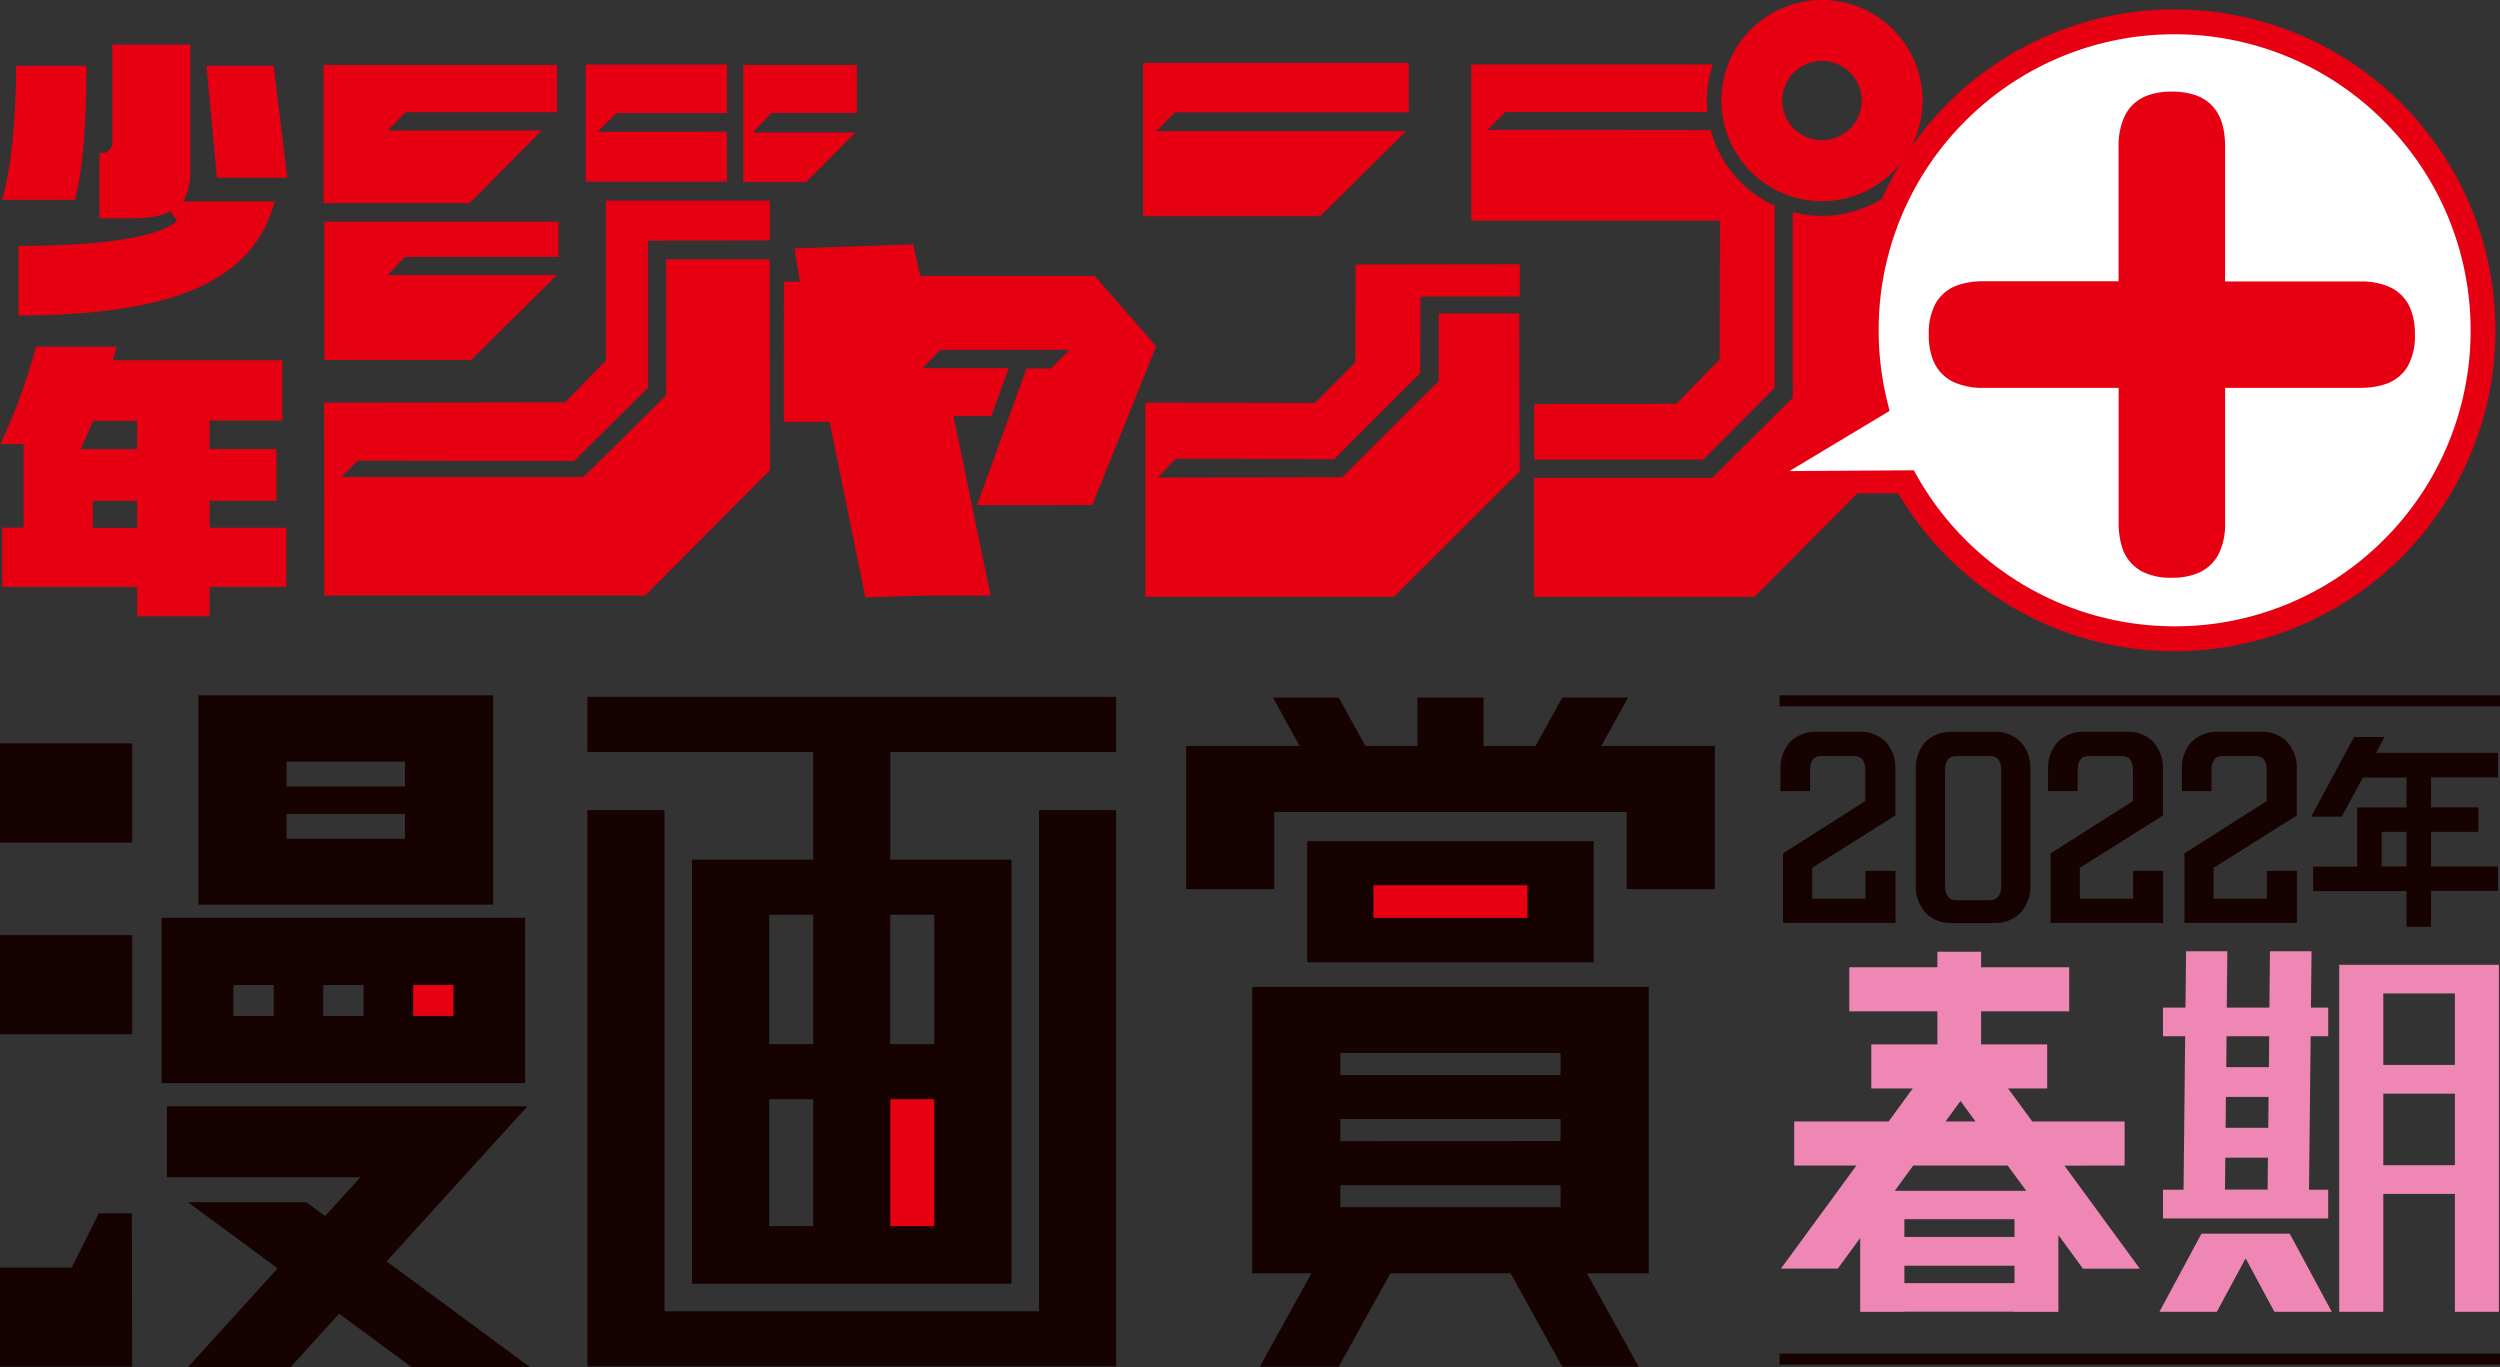 <svg xmlns="http://www.w3.org/2000/svg" viewBox="0 0 703.76 384.85"><rect x="0" y="0" width="703.76" height="384.85" fill="#333333" stroke="none"/><defs><style>.a{fill:#150201;}.b{fill:#e60012;}.c{fill:#fff;}.d{fill:#ee87b4;}</style></defs><path class="a" d="M703.19,218.84v-6.9H668.88l2.41-4.47h-8.61l-12.06,22.4h8.61l5.94-11h12.28v8.44H663.56v16.64h-12.4v6.89h26.29v10.06h6.89V250.81h18.85v-6.89H684.34v-9.75h13.33v-6.89H684.34v-8.44Zm-25.74,25.08h-7v-9.75h7Z"/><polygon class="b" points="204.63 37.07 168.19 37.09 173.57 31.83 204.65 31.83 204.65 18.16 164.88 18.16 164.88 51.13 204.63 51.14 204.63 37.07"/><polygon class="b" points="157.22 72.3 157.22 62.42 91.3 62.42 91.3 101.32 132.63 101.32 156.79 77.42 109.07 77.42 114.06 72.3 157.22 72.3"/><polygon class="b" points="240.79 37.31 211.87 37.31 217.25 31.79 241.21 31.79 241.21 18.27 209.24 18.27 209.24 51.24 226.95 51.23 240.79 37.31"/><path class="b" d="M484.07,101.19l-12.2,12.46-40,.1v15.62h47.63l20.07-20.21V57.89a32.53,32.53,0,0,1-18-21.28l-62.8-.06,5-5,56.89,0a30.12,30.12,0,0,1-.17-3.16,32.28,32.28,0,0,1,1.68-10.27h-68V62.12h70Z"/><polygon class="b" points="395.8 36.91 325.56 36.91 330.75 31.62 396.59 31.62 396.57 17.72 321.78 17.72 321.78 60.87 371.64 60.87 395.8 36.91"/><path class="b" d="M504.69,59.71V111.9S482,134.54,482,134.51H431.83V168l62,.06,36.42-36.55,0-75.83a32.11,32.11,0,0,1-25.59,4Z"/><path class="b" d="M381.55,102l-11.43,11.44-47.7-.1V168l70,0,35.35-35.26-.1-44.48H405s0,19,0,19l-27.14,27.1-51.93.08,5-5.33,44.62.18,24.25-24.25s.07-21.57.07-21.55h27.94V74.39l-46.22.07Z"/><path class="b" d="M512.89,0a28.32,28.32,0,1,0,28.32,28.32A28.32,28.32,0,0,0,512.89,0Zm0,39.48a11.17,11.17,0,1,1,11.17-11.16A11.17,11.17,0,0,1,512.89,39.48Z"/><polygon class="b" points="152.51 36.72 109.11 36.73 114.26 31.59 156.82 31.59 156.82 18.27 91.08 18.27 91.08 57.16 132.22 57.16 152.51 36.72"/><polygon class="b" points="288.97 103.71 275.02 142.19 307.49 142.16 325.46 97.51 308.17 77.67 259.03 77.67 257.08 68.79 223.62 69.93 225.17 79.3 220.66 79.3 220.63 118.78 233.54 118.78 243.6 168.15 260.09 167.67 278.86 167.67 268.41 117.14 279.07 117.14 283.99 103.65 259.66 103.64 264.71 98.49 301.08 98.47 295.79 103.75 288.97 103.71"/><path class="b" d="M187.52,73s.07,38.21,0,38.3l-23.28,23-68.19,0,4.66-4.63,60.92.09,20.75-20.61V67.77s34.33-.1,34.33-.1l0-11.19H170.56v45l-11.44,11.77-67.88.1.06,54.29h90.32l35.14-35.28L216.65,73Z"/><path class="c" d="M612.16,6.15A86.88,86.88,0,0,0,527.9,113.92l-34.68,21.59,43.31.11A86.82,86.82,0,1,0,612.16,6.15Z"/><path class="b" d="M534.37,138.87H480.14l43.76-26.69A90.23,90.23,0,0,1,521.84,93h0A90.32,90.32,0,0,1,612.16,2.65h0v7a83,83,0,0,0-58.91,24.41h0A83,83,0,0,0,528.85,93h0a83.69,83.69,0,0,0,2.44,20.1h0l.64,2.57-28.2,16.94,35-.22.87,1.53a83.28,83.28,0,0,0,72.58,42.39h0a83,83,0,0,0,58.91-24.4h0A83,83,0,0,0,695.48,93h0a83,83,0,0,0-24.41-58.91h0A83,83,0,0,0,612.16,9.65h0v-7A90.31,90.31,0,0,1,702.47,93h0a90.31,90.31,0,0,1-90.31,90.31h0a90.27,90.27,0,0,1-77.79-44.41Z"/><path class="b" d="M598.42,81.25h-40C549,81.25,545,85.6,545,94.32c0,10,5.87,12.88,13.45,12.88h40v40c0,9.47,4.36,13.45,13.07,13.45,10,0,12.88-6.07,12.88-13.45v-40h40c9.47,0,13.45-4.36,13.45-13.07,0-10.23-6.06-12.88-13.45-12.88h-40v-40c0-9.28-4.17-13.44-13.07-13.44-10.23,0-12.88,6.06-12.88,13.44Z"/><path class="b" d="M602.51,160.59a11.5,11.5,0,0,1-5.18-6.71h0a22.2,22.2,0,0,1-.92-6.7h0v-38h-38a19.36,19.36,0,0,1-8.45-1.63h0a11.38,11.38,0,0,1-5.82-6.27h0a18.65,18.65,0,0,1-1.18-7h0a17.59,17.59,0,0,1,2-9h0a11.52,11.52,0,0,1,6.72-5.18h0a21.8,21.8,0,0,1,6.7-.92h38v-38A19.92,19.92,0,0,1,598,32.91h0A11.47,11.47,0,0,1,604.22,27h0a18.82,18.82,0,0,1,7.08-1.21h0a20.62,20.62,0,0,1,6.42.9h0a11.93,11.93,0,0,1,4.89,2.95h0c2.66,2.74,3.77,6.7,3.76,11.6h0v38h38a19.58,19.58,0,0,1,8.35,1.57h0A11.42,11.42,0,0,1,678.59,87h0a18.88,18.88,0,0,1,1.21,7.09h0a17.62,17.62,0,0,1-2,9h0a11.6,11.6,0,0,1-6.71,5.18h0a22.23,22.23,0,0,1-6.71.91h-38v38a19.3,19.3,0,0,1-1.62,8.36h0a11.6,11.6,0,0,1-6.26,5.88h0a18.5,18.5,0,0,1-7,1.21h0a17.62,17.62,0,0,1-9-2Zm-4.09-55.39a2,2,0,0,1,1.41.58h0a2,2,0,0,1,.59,1.42h0v40a14.61,14.61,0,0,0,1.56,7.4h0a7.37,7.37,0,0,0,4.4,3.37h0a17,17,0,0,0,5.11.68h0a14.48,14.48,0,0,0,5.5-.92h0a7.76,7.76,0,0,0,3.15-2.29h0c1.54-1.9,2.24-4.79,2.24-8.24h0v-40a2,2,0,0,1,.58-1.42h0a2,2,0,0,1,1.41-.58h40a14.62,14.62,0,0,0,7.41-1.57h0a7.38,7.38,0,0,0,3.37-4.39h0a17,17,0,0,0,.67-5.11h0a14.75,14.75,0,0,0-.92-5.58h0a7.51,7.51,0,0,0-2.28-3.14h0c-1.88-1.51-4.78-2.18-8.25-2.17h-40a2,2,0,0,1-1.41-.58h0a2,2,0,0,1-.58-1.41h0v-40a14.72,14.72,0,0,0-1.53-7.33h0a7.35,7.35,0,0,0-4.37-3.42h0a16.91,16.91,0,0,0-5.18-.69h0a15,15,0,0,0-5.58.91h0A7.41,7.41,0,0,0,602.59,33h0c-1.52,1.88-2.18,4.77-2.17,8.24h0v40a2,2,0,0,1-.59,1.41h0a2,2,0,0,1-1.41.58h-40a14.55,14.55,0,0,0-7.4,1.57h0a7.4,7.4,0,0,0-3.38,4.39h0a17,17,0,0,0-.67,5.12h0a14.68,14.68,0,0,0,.9,5.5h0a7.46,7.46,0,0,0,2.24,3.15h0c1.87,1.53,4.75,2.23,8.31,2.23h40Zm0-24v0Z"/><path class="b" d="M4.56,18.53C4.48,30.1,3.72,45.24.6,56.26H21.08C24,45.3,24.32,29,24.34,18.53Z"/><polygon class="b" points="80.85 50.04 77.05 18.53 58.14 18.53 61.06 50.04 80.85 50.04"/><path class="b" d="M48,59.45l1.85,2.89c-3,2.19-7.62,3.84-15,5C27.8,68.51,18.22,69.18,5.2,69.24V88.82c23.94-.06,40.91-3,52.37-8.71,10.85-5.4,16.88-13,19.78-23.4H51.7l.89-2.33a17.59,17.59,0,0,0,1-6.21V12.56H31.64v27.6a3.09,3.09,0,0,1-.66,1.9,2.73,2.73,0,0,1-2.14,1H28V61.46h9.39C42.13,61.46,45.62,60.78,48,59.45Z"/><path class="b" d="M59,141H77.84V126.41H59v-8H79.46v-17H31.81l.57-2.15c.15-.58.28-1.14.4-1.68H10.13A160.57,160.57,0,0,1,.08,125H6.63v23.54h-6v16.69h38v8.27H59v-8.27H80.62V148.56H59Zm-20.41,7.6H26.14V141H38.62Zm0-22.15H22.72l1.05-2.4,2-4.53.46-1H38.62Z"/><rect class="a" x="500.95" y="381.05" width="202.81" height="3.1"/><rect class="a" x="500.95" y="195.74" width="202.81" height="3.1"/><path class="d" d="M655.4,334.91H650l.46-43.2h4.95v-8.06h-4.87l.17-15.86H639l-.16,15.86h-12l.17-15.86H615.39l-.17,15.86h-6.33v8.06h6.24l-.45,43.2h-5.79V343H655.4ZM626.61,308.8h12l-.09,8.68h-12Zm12.18-17.09-.09,8.69h-12l.09-8.69Zm-12.36,34.17h12l-.09,9h-12Z"/><path class="d" d="M658.5,271.6v97.67h12.41V336.09h20.15v33.18h12.4V271.6ZM691.06,328H670.91V307.87h20.15Zm0-28.22H670.91V279.66h20.15Z"/><polygon class="d" points="619.72 347.29 607.89 369.27 624.05 369.27 632.15 354.23 640.25 369.27 656.4 369.27 644.57 347.29 619.72 347.29"/><path class="d" d="M598.09,328.11V315.7h-26l-6.8-9.3h11V294h-18.6v-9.3h24.8V272.29h-24.8v-4.37H545.38v4.37h-24.8V284.7h24.8V294h-18.6v12.4h11.67l-6.8,9.3H505.07v12.41h17.51l-21.23,29h16l6.3-8.61v20.8h12.4v-.06h31v.06h12.4V347.68l6.92,9.46h16l-21.22-29Zm-46.2-18.18,4.22,5.77h-8.44Zm15.2,51.28h-31V356.3h31Zm-31-13v-5h31v5Zm34.3-13h-37l5.2-7.11h26.57Z"/><rect class="b" x="381.2" y="240.61" width="51.08" height="25.54"/><rect class="b" x="110.51" y="272.3" width="23.52" height="27.56"/><rect class="b" x="242.93" y="300.97" width="25.54" height="51.08"/><path class="a" d="M448.63,270.91V236.8H368v34.11Zm-62-12.51v-9.2H430v9.2Z"/><path class="a" d="M352.51,277.82v80.62h16.67l-14.56,26.31h22.22l14.56-26.31h33.84l14.56,26.31h21.49l-14.56-26.31h17.4V277.82Zm24.8,55.82h62v6.2h-62Zm0-12.41V315h62v6.2Zm62-18.6h-62v-6.2h62Z"/><polygon class="a" points="450.78 209.99 458.32 196.36 439.8 196.36 432.26 209.99 417.62 209.99 417.62 196.36 399.02 196.36 399.02 209.99 384.38 209.99 376.84 196.36 358.32 196.36 365.86 209.99 333.9 209.99 333.9 250.29 358.71 250.29 358.71 228.59 457.93 228.59 457.93 250.29 482.74 250.29 482.74 209.99 450.78 209.99"/><rect class="a" y="209.27" width="37.21" height="27.91"/><rect class="a" y="263.25" width="37.21" height="27.91"/><polygon class="a" points="148.46 311.44 147.72 311.44 119.57 311.44 46.98 311.44 46.98 331.41 101.44 331.41 91.52 342.33 86.24 338.43 52.9 338.43 78.16 357.05 52.9 384.86 81.79 384.86 95.46 369.81 115.87 384.86 149.2 384.86 108.83 355.08 148.46 311.44"/><path class="a" d="M147.82,304.88V258.37H45.49v46.51H147.82ZM91,286v-8.72h11.35V286Zm36.65,0H116.31v-8.72h11.35Zm-61.95-8.72H77.06V286H65.71Z"/><path class="a" d="M138.83,254.65V195.74h-83v58.91ZM80.67,229.12H114v7H80.67ZM114,214.39v7H80.67v-7Z"/><polygon class="a" points="37.12 341.54 27.82 341.54 20.18 356.82 0 356.82 0 384.73 37.21 384.73 37.12 341.54"/><path class="a" d="M165.36,211.68h63.56V242H194.81V361.37h89.92V242h-34.1V211.68h63.56v-15.5H165.36Zm63.56,45.82v36.43h-12.4V257.5Zm-12.4,51.93h12.4v35.74h-12.4Zm34.11,35.74V309.43H263v35.74ZM263,257.5v36.43h-12.4V257.5Z"/><polygon class="a" points="292.49 369.12 187.06 369.12 187.06 228.06 165.36 228.06 165.36 384.62 165.36 384.64 314.19 384.64 314.19 384.62 314.19 228.06 292.49 228.06 292.49 369.12"/><path class="a" d="M501.92,240.23l23.18-14.74V217.2c0-3-.91-4.36-3.18-4.36h-9.2c-2.27,0-3.18,1.33-3.18,4.36v5.49H501.2v-6a11.14,11.14,0,0,1,2.73-7.84,10.09,10.09,0,0,1,7.61-2.84h11.78a9.93,9.93,0,0,1,7.54,2.84,11.12,11.12,0,0,1,2.69,7.84v12.87l-23.41,14.73V253h15v-7.84h8.45v14.65H501.92Z"/><path class="a" d="M542,256.89a11.07,11.07,0,0,1-2.69-7.84V216.71a11.12,11.12,0,0,1,2.69-7.84,10,10,0,0,1,7.53-2.84h11.78a9.93,9.93,0,0,1,7.54,2.84,11.14,11.14,0,0,1,2.73,7.84v32.34a11.09,11.09,0,0,1-2.73,7.84,10,10,0,0,1-7.54,2.95H549.51A10,10,0,0,1,542,256.89Zm18.1-3.49c2.24,0,3.26-1.4,3.26-4.43V217.2c0-3-1-4.36-3.26-4.36h-9.32c-2.27,0-3.25,1.33-3.25,4.36V249c0,3,1,4.43,3.25,4.43Z"/><path class="a" d="M577.26,240.23l23.18-14.74V217.2c0-3-.91-4.36-3.18-4.36h-9.21c-2.27,0-3.18,1.33-3.18,4.36v5.49h-8.33v-6a11.14,11.14,0,0,1,2.73-7.84,10.08,10.08,0,0,1,7.61-2.84h11.78a9.89,9.89,0,0,1,7.53,2.84,11.12,11.12,0,0,1,2.69,7.84v12.87l-23.4,14.73V253h15v-7.84h8.44v14.65H577.26Z"/><path class="a" d="M614.93,240.23l23.17-14.74V217.2c0-3-.91-4.36-3.18-4.36h-9.2c-2.27,0-3.18,1.33-3.18,4.36v5.49h-8.33v-6a11.13,11.13,0,0,1,2.72-7.84,10.1,10.1,0,0,1,7.62-2.84h11.77a9.93,9.93,0,0,1,7.54,2.84,11.12,11.12,0,0,1,2.69,7.84v12.87l-23.41,14.73V253h15v-7.84h8.45v14.65H614.93Z"/></svg>